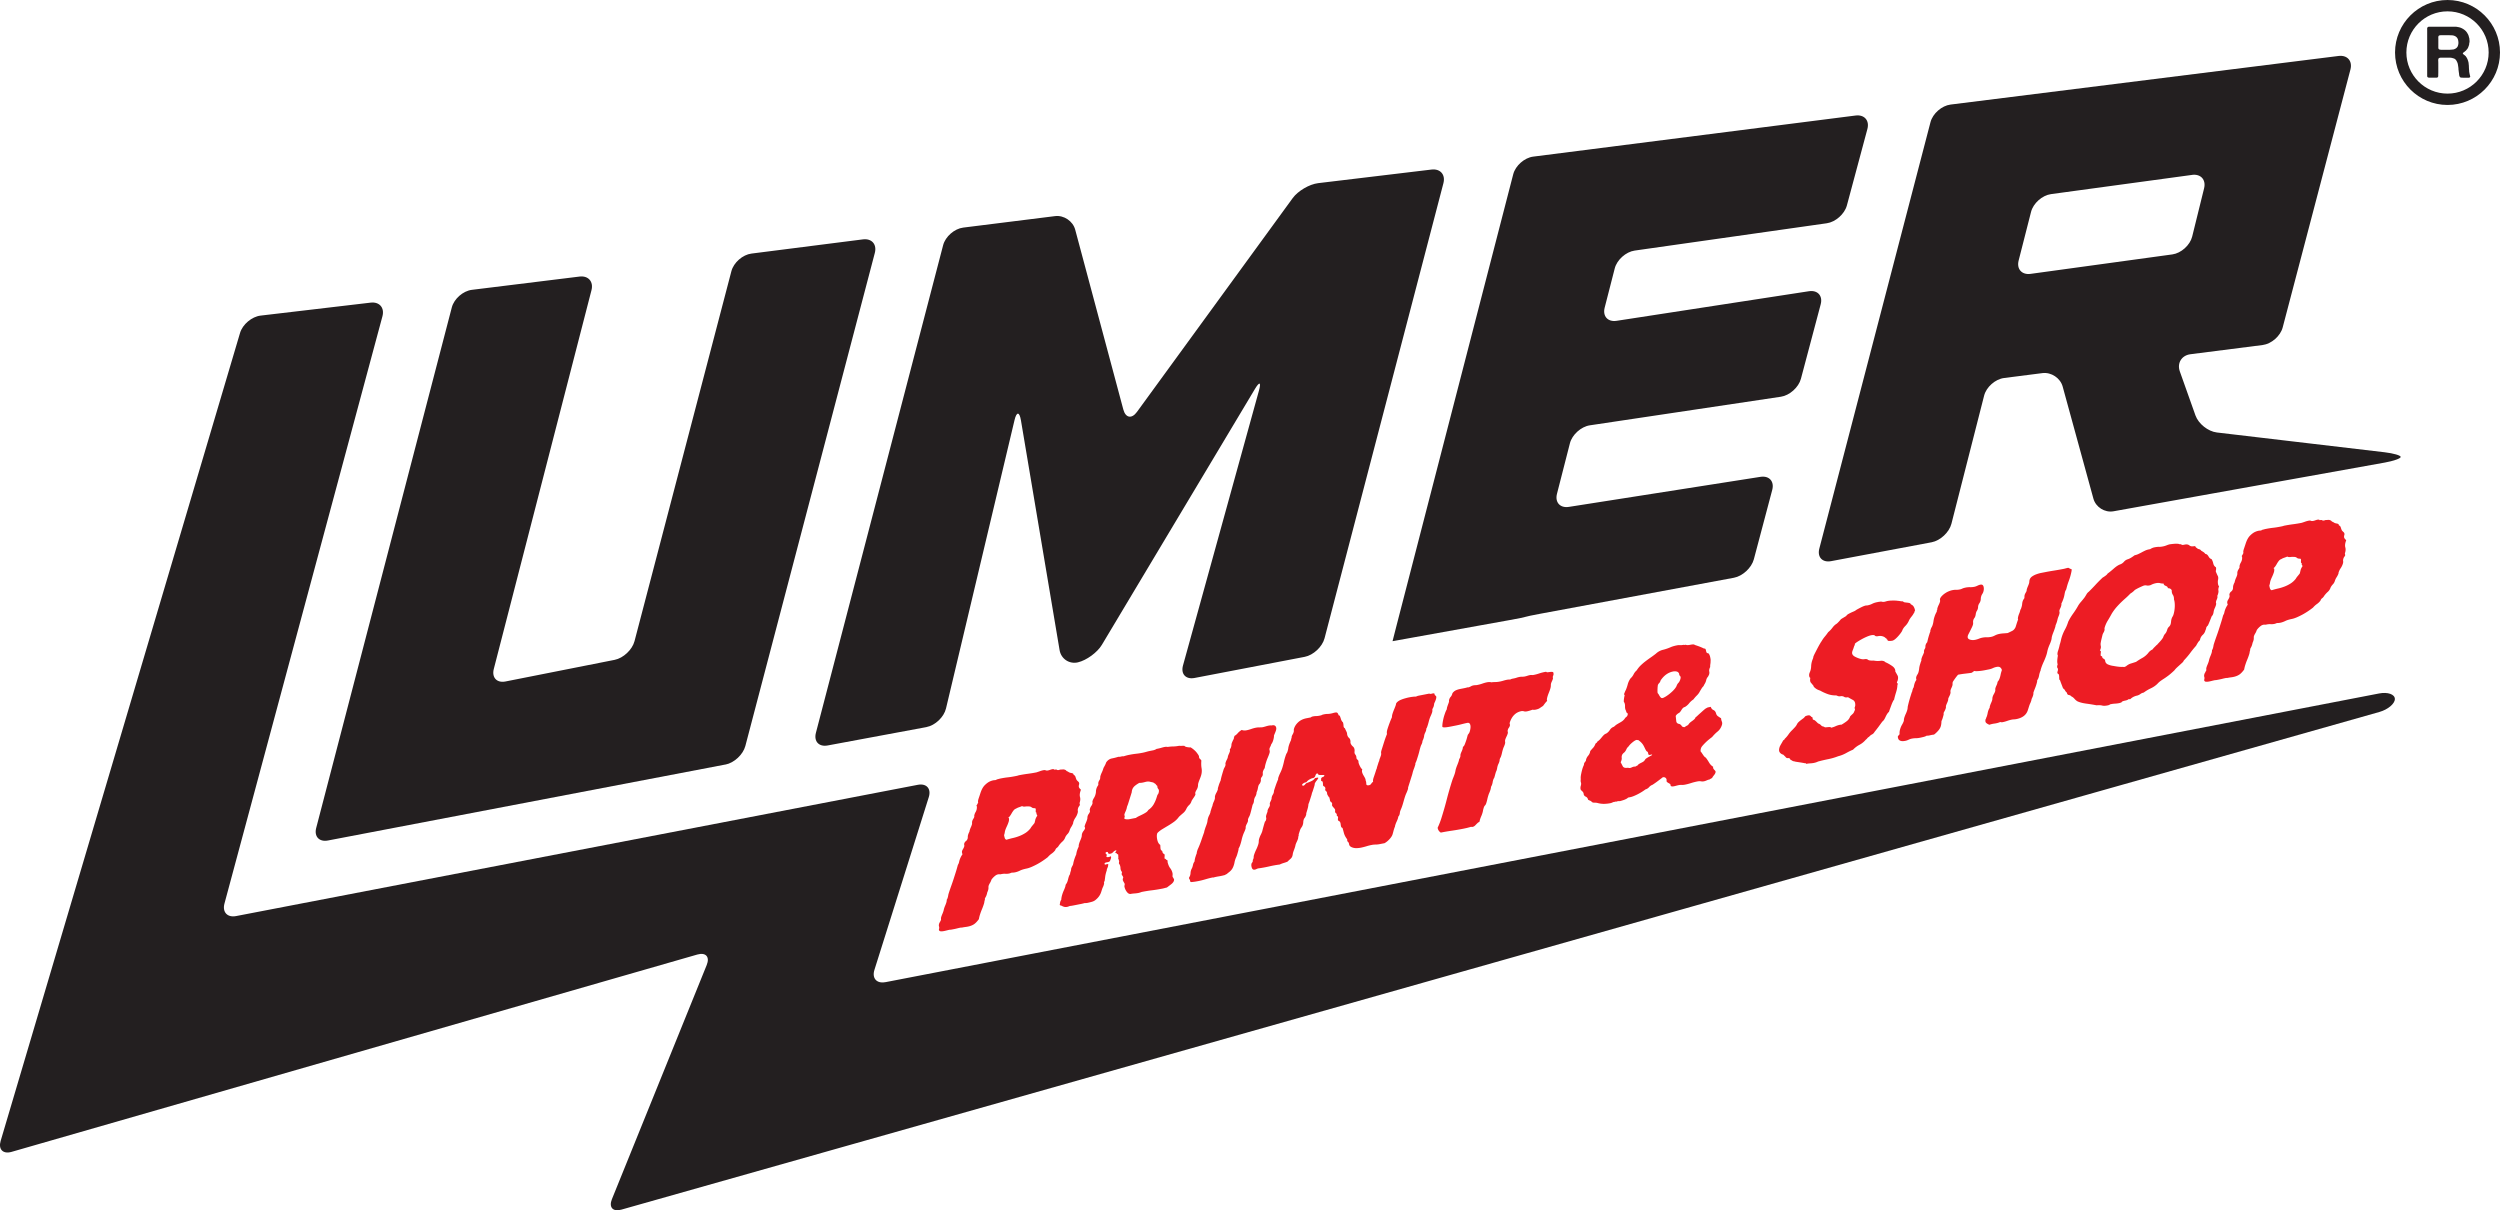 <svg xmlns="http://www.w3.org/2000/svg" id="Layer_2" data-name="Layer 2" viewBox="0 0 881.26 426.61"><defs><style>.cls-1{fill:#231f20}.cls-2{fill:#ed1c24}</style></defs><g id="Layer_1-2" data-name="Layer 1"><path d="M312.1 346.21c-3.06.59-4.8-1.36-3.86-4.33l19.16-60.89c.94-2.97-.8-4.93-3.87-4.34L83.21 322.92c-3.06.59-4.9-1.39-4.09-4.4l55.69-207.03c.81-3.01-1.06-5.18-4.16-4.81l-38.79 4.57c-3.1.36-6.36 3.11-7.24 6.1L.23 402.17c-.89 2.99.84 4.73 3.84 3.87l241.73-69.56c3-.86 4.49.8 3.32 3.69l-33.41 82.52c-1.17 2.89.33 4.56 3.33 3.71l619.71-175.43c3-.85 5.45-2.91 5.45-4.57 0-1.66-2.51-2.54-5.57-1.95L312.12 346.22Z" class="cls-1"/><path d="M255.73 269.51c3.06-.59 6.22-3.53 7.01-6.55l45.64-173.81c.79-3.02-1.09-5.16-4.18-4.77l-39.32 5.01c-3.09.39-6.27 3.18-7.06 6.2l-34.15 130.42c-.79 3.02-3.94 5.98-7 6.59l-38.46 7.62c-3.06.61-4.92-1.37-4.15-4.39l34.44-133.54c.78-3.02-1.12-5.18-4.21-4.8l-37.96 4.68c-3.09.38-6.27 3.16-7.06 6.18l-47.81 183.51c-.79 3.02 1.08 5.01 4.14 4.42l140.14-26.79ZM326.59 256.29c3.07-.57 6.16-3.52 6.88-6.55l24.16-101.67c.72-3.03 1.73-3 2.25.07l13.63 81.04c.52 3.07 3.42 5.01 6.46 4.3 3.03-.71 6.83-3.48 8.43-6.15l53.99-90.25c1.6-2.68 2.23-2.41 1.4.6l-26.78 96.91c-.83 3.01 1 4.98 4.06 4.4l38.84-7.45c3.06-.59 6.21-3.54 7-6.55l41.9-160.41c.79-3.02-1.1-5.18-4.2-4.81l-39.95 4.79c-3.1.37-7.13 2.74-8.97 5.26l-54.92 75.4c-1.84 2.52-4 2.12-4.8-.89l-16.96-63.38c-.81-3.01-4-5.16-7.09-4.77l-32.4 4.05c-3.09.39-6.27 3.17-7.06 6.19l-44.85 171.91c-.79 3.02 1.08 5.02 4.14 4.45l34.84-6.48ZM490.87 226.02h.02s.3-.05.67-.12 3.18-.58 6.25-1.13l34.29-6.18c3.07-.55 5.59-1.07 5.61-1.14s2.54-.6 5.61-1.17l67.89-12.62c3.07-.57 6.23-3.5 7.03-6.52l6.48-24.45c.8-3.01-1.07-5.08-4.15-4.6l-67.54 10.59c-3.08.48-4.97-1.59-4.19-4.61l4.56-17.81c.77-3.02 3.93-5.87 7.01-6.33l67.36-10.08c3.08-.46 6.26-3.31 7.06-6.32l6.97-26.25c.8-3.01-1.07-5.09-4.15-4.62l-67.8 10.43c-3.08.47-4.97-1.61-4.2-4.63l3.55-13.84c.77-3.02 3.93-5.85 7.02-6.29l67.73-9.63c3.09-.44 6.27-3.26 7.08-6.27l7.23-26.95c.81-3.01-1.06-5.15-4.15-4.76L540.46 55.21c-3.09.39-6.26 3.19-7.04 6.21l-41.14 159.11c-.78 3.02-1.41 5.49-1.4 5.48ZM680.92 191.15c3.06-.58 6.2-3.52 6.97-6.54l11.52-45.15c.77-3.02 3.93-5.82 7.03-6.21l13.54-1.73c3.09-.39 6.3 1.74 7.12 4.75l10.83 39.49c.82 3.01 4.01 5.02 7.08 4.47l95.67-17.18c3.07-.55 5.58-1.44 5.58-1.98s-2.54-1.27-5.63-1.64l-59.19-6.98c-3.1-.37-6.48-3.07-7.53-6.01l-5.51-15.51c-1.04-2.94.63-5.66 3.73-6.06l25.47-3.25c3.09-.39 6.27-3.18 7.06-6.2l23.88-90.91c.79-3.02-1.09-5.17-4.19-4.78L687.57 36.86c-3.09.39-6.27 3.17-7.06 6.19l-39.19 150.32c-.79 3.02 1.08 5.01 4.14 4.44l35.46-6.66Zm91.77-129.5c3.09-.42 5.01 1.71 4.26 4.74l-4.2 17.01c-.75 3.03-3.89 5.85-6.98 6.28l-49.98 6.86c-3.09.42-4.99-1.7-4.21-4.72l4.37-17.13c.77-3.02 3.93-5.84 7.02-6.26l49.72-6.77Z" class="cls-1"/><path d="M525.59 240.53c.57-.07 1.11-.11 1.6-.11s1.03-.07 1.62-.19c.36-.07.74-.17 1.14-.29.4-.12.8-.23 1.21-.31a5.262 5.262 0 0 1 1.18-.09c.3-.15.56-.25.79-.29l.54-.11c.32-.06.62-.14.91-.24.29-.1.61-.19.97-.26s.69-.1.99-.09c.29 0 .6-.02.92-.08s.64-.15.97-.26c.33-.11.63-.19.91-.24.23-.04.44-.05.65-.03.2.03.42.02.65-.03.63-.12 1.27-.29 1.91-.51.64-.22 1.3-.39 1.98-.52l.48-.09c.12.15.33.21.61.18.29-.04.58-.07.89-.11.31-.04.57-.03.79.01.22.05.32.23.31.54.06.21.02.48-.12.79-.14.32-.16.58-.06.78.01.09-.01.25-.09.49s-.17.47-.28.69c-.11.22-.21.45-.28.69-.08.24-.11.51-.1.82 0 .31-.07.73-.24 1.25-.12.38-.27.79-.45 1.23-.18.44-.34.87-.47 1.3-.09.29-.16.58-.21.88-.05.3-.03.55.08.75-.23.18-.5.49-.84.93-.33.45-.54.72-.61.82-.48.32-.89.59-1.21.81-.32.22-.8.39-1.44.52-.41.08-.75.08-1.02 0-.29.1-.61.21-.96.32-.36.11-.69.2-1.01.27-.45.09-.82.08-1.11-.01-.29-.1-.59-.12-.91-.06-1 .2-1.84.64-2.52 1.33-.69.69-1.2 1.59-1.55 2.68-.06.19-.06.38.01.57.07.19.06.4-.01.64-.08.24-.19.45-.33.63-.15.19-.25.4-.33.63-.11.33-.12.59-.06.78.07.19.06.42-.03.71s-.23.63-.42 1.02c-.19.4-.32.71-.4.95-.11.33-.13.62-.08.85.05.23.02.54-.1.92-.08.24-.18.5-.31.8-.14.29-.24.56-.32.8-.13.43-.25.85-.34 1.27-.09.42-.2.85-.34 1.27-.06.19-.14.37-.24.55-.1.18-.17.33-.22.48-.03.1-.05.23-.07.42-.02.18-.05.37-.11.56-.08.24-.17.47-.28.69-.11.22-.21.45-.28.69-.09.29-.16.56-.19.81-.04.25-.1.5-.17.74-.08.24-.16.43-.25.58-.12.38-.23.75-.32 1.1-.09.35-.2.72-.32 1.1-.12.11-.23.34-.34.67-.09.29-.15.54-.18.77-.03.23-.1.51-.2.84-.08.24-.2.51-.38.81-.03.36-.1.71-.2 1.04-.12.38-.25.73-.39 1.05-.15.32-.27.64-.37.98-.15.48-.27.92-.36 1.34-.09.42-.21.87-.36 1.34-.12.38-.27.66-.45.83-.18.17-.33.44-.45.83-.12.38-.21.72-.26 1.02-.05.3-.13.62-.24.95-.12.38-.25.73-.4 1.05-.14.32-.27.65-.37.98-.11.33-.16.57-.16.7-.08.24-.23.38-.45.42-.35.29-.68.62-1.01.97-.32.35-.67.57-1.03.64-.23.04-.39.03-.5-.04-.47.14-.93.26-1.39.38-.46.11-.92.21-1.37.3-1.36.27-2.7.5-4.01.69-1.31.19-2.63.42-3.94.68-.29-.17-.53-.4-.74-.69-.2-.29-.33-.64-.38-1.03.24-.49.47-1.02.69-1.58.22-.56.42-1.12.6-1.69.75-2.38 1.39-4.59 1.91-6.64.52-2.04 1.14-4.21 1.86-6.49.15-.48.32-.93.5-1.37.18-.44.35-.89.5-1.37.09-.29.16-.58.21-.88.05-.3.13-.62.24-.95.12-.38.27-.78.44-1.19.17-.41.32-.81.44-1.19.1-.33.17-.59.18-.77.09-.15.17-.29.23-.41s.11-.26.16-.4c.06-.19.08-.36.07-.52-.02-.15.01-.35.09-.59.07-.24.18-.5.32-.8.14-.29.25-.58.34-.87.06-.19.1-.47.14-.83.23-.04.45-.36.68-.94.22-.58.41-1.11.56-1.58.1-.33.19-.64.26-.92s.14-.54.22-.78c.13-.16.26-.33.38-.51s.21-.36.27-.56c.11-.33.19-.7.25-1.09.06-.39.07-.75.02-1.08-.05-.32-.16-.58-.33-.77-.17-.19-.44-.25-.8-.18-.54.11-1.18.25-1.89.44-.72.19-1.42.35-2.09.48-.41.08-.9.18-1.46.29-.57.11-1.09.21-1.58.28-.49.08-.92.1-1.27.08-.36-.02-.52-.14-.49-.37 0-.54.08-1.23.25-2.09.17-.86.38-1.62.63-2.3.18-.57.42-1.13.72-1.68-.03-.17.02-.45.14-.83.08-.24.17-.5.28-.79.11-.29.21-.55.28-.79.06-.19.08-.35.06-.48-.02-.13 0-.29.06-.48.12-.38.29-.69.52-.94.23-.25.4-.56.52-.94l.11-.36c.36-.47.77-.81 1.21-1.01.44-.2.92-.35 1.42-.45l1.56-.31c.45-.09.8-.18 1.04-.27.09-.02.14-.02.16 0 .01.02.07.02.16 0 .32-.06.62-.18.91-.35.29-.17.59-.28.91-.35.23-.04.47-.07.72-.08.26 0 .5-.03.72-.08.59-.12 1.17-.27 1.74-.48.57-.2 1.11-.35 1.61-.45.54-.11 1.03-.11 1.47-.02ZM380.96 278.29c-.27-.21-.47-.45-.6-.72-.13-.26-.11-.66.06-1.18.03-.36-.08-.65-.33-.87a4.27 4.27 0 0 1-.6-.62c-.12-.29-.25-.63-.37-1.03-.13-.4-.35-.63-.67-.71.03-.36-.22-.58-.75-.66-.53-.07-.96-.26-1.29-.55-.24-.04-.42-.14-.54-.29a.878.878 0 0 0-.48-.31c-.18-.1-.43-.14-.76-.12l-1.01.06c-.11.07-.23.11-.36.14-.32.06-.54.04-.68-.07-.14-.11-.36-.13-.68-.07l-.2.04c-.15-.19-.41-.25-.77-.18-.23.04-.48.12-.77.22-.29.1-.54.18-.77.22-.32.06-.58.05-.78-.05-.21-.09-.49-.11-.85-.03-.36.07-.76.18-1.19.34-.43.15-.83.29-1.21.41-1.04.21-2.07.37-3.09.51-1.02.13-2.07.31-3.16.52-.24.09-.49.16-.74.21-.25.05-.49.1-.71.14-.77.15-1.56.28-2.38.37-.82.09-1.63.22-2.45.38-.27.05-.54.12-.79.19-.26.07-.5.13-.72.18-.05.14-.29.23-.75.25-.45.02-.97.16-1.56.41-.59.25-1.21.7-1.86 1.34-.65.64-1.18 1.63-1.6 2.96-.12.38-.3.93-.55 1.65-.25.72-.31 1.22-.19 1.51-.1.2-.19.37-.26.52-.07.15-.18.33-.33.53l-.05.14h.07c.08.02.11.2.11.53s-.05.67-.16 1c-.08.24-.18.47-.32.7-.14.23-.24.46-.32.7-.14.43-.17.72-.09.89-.08.24-.2.49-.36.74-.17.26-.29.5-.36.74-.08.24-.11.47-.09.69.02.22-.01.45-.09.69-.09.29-.2.58-.34.87-.14.3-.25.59-.34.87-.11.33-.16.57-.16.7-.18.3-.32.62-.43.96-.11.33-.15.62-.15.87 0 .24-.02.46-.08.65-.11.33-.3.61-.58.82-.28.21-.47.48-.58.82-.06.19-.06.37-.01.54.05.17.04.37-.03.61-.08.24-.2.5-.37.78-.17.28-.3.54-.37.78-.04.14-.05.32-.01.54.04.22.09.41.17.57-.45.62-.8 1.32-1.04 2.08-.06.19-.11.37-.14.53s-.07.31-.11.46c-.03.1-.15.34-.36.74-.2.75-.41 1.51-.65 2.27-.24.76-.49 1.55-.75 2.36-.3.95-.62 1.87-.94 2.76-.32.89-.62 1.76-.89 2.62-.08.24-.13.49-.17.74-.04.25-.1.52-.19.81-.08.24-.16.43-.25.58h-.07c.02.37-.04.73-.16 1.12-.11.33-.23.66-.37.98-.14.32-.27.65-.37.98-.08.24-.12.43-.15.56-.02.14-.07.33-.15.56-.09.29-.21.6-.36.94-.15.34-.28.68-.38 1.01-.08.24-.1.46-.08.65.02.2.01.37-.03.51-.03.1-.07.15-.11.16-.04 0-.08.06-.11.16l.04.06c-.22.31-.38.59-.45.83-.12.38-.13.72-.03 1.01.1.29.08.65-.06 1.08.06.35.25.54.58.59.32.05.74.02 1.23-.08.32-.06.65-.14 1-.23s.68-.17 1-.23c.21 0 .45-.02.72-.07.27-.05.57-.11.88-.17.41-.08.79-.17 1.13-.26.35-.09.7-.17 1.06-.24.23-.04.35-.05.39 0l.41-.08c.32-.06.62-.11.91-.15.29-.03.59-.08.91-.14.86-.17 1.57-.45 2.14-.82.57-.38 1.15-.99 1.75-1.82.03-.23.08-.48.15-.77.07-.28.14-.54.22-.78.21-.67.44-1.3.7-1.91.26-.61.49-1.25.7-1.91.08-.24.12-.46.15-.66.02-.21.07-.43.15-.67l.05-.14c.03-.1.02-.15-.01-.17-.04-.01-.03-.09.01-.24.03-.09.12-.27.26-.52s.25-.49.33-.73c.14-.43.21-.73.23-.91.1-.2.2-.44.29-.73.09-.29.14-.53.14-.73s0-.46.02-.77c.12-.38.29-.75.51-1.1.22-.35.39-.75.53-1.18.23-.31.45-.58.67-.8.22-.22.47-.44.75-.65.28-.21.6-.35.96-.42.14-.03.37-.03.7 0l.48-.09c.5-.1.94-.13 1.34-.1.39.03.81 0 1.27-.08.13-.03.28-.06.42-.12.14-.05.31-.12.51-.2.42 0 .82-.03 1.18-.1.59-.12 1.17-.32 1.75-.61.58-.29 1.39-.54 2.43-.75.45-.09 1.01-.28 1.68-.56.66-.29 1.34-.62 2.04-1 .69-.38 1.37-.79 2.01-1.23.65-.44 1.2-.84 1.65-1.2.41-.48.86-.89 1.35-1.24.49-.34.92-.75 1.28-1.22.12-.38.32-.66.59-.85.27-.19.51-.46.7-.81.38-.52.8-1 1.28-1.42.47-.43.81-.95 1.01-1.57.21-.4.47-.76.79-1.09.32-.33.55-.73.7-1.21.15-.47.35-.89.59-1.25s.46-.78.65-1.27c.03-.1.04-.17.03-.21 0-.04 0-.11.03-.21.18-.57.43-1.09.75-1.55.32-.46.57-.98.75-1.55.12-.38.15-.69.1-.92s-.02-.54.1-.92c.08-.24.18-.45.33-.63.14-.19.23-.33.26-.42.04-.14.04-.29-.02-.43s-.06-.31 0-.5c.23-.71.26-1.36.1-1.93-.16-.57-.11-1.26.15-2.07l.16-.5Zm-16 10.72c-.06.19-.11.38-.15.56-.04.19-.09.38-.15.56-.29.37-.55.69-.78.96-.23.27-.45.58-.65.93-.56.69-1.18 1.25-1.87 1.67-.69.43-1.39.78-2.12 1.05-.73.28-1.46.5-2.22.67-.75.17-1.51.38-2.26.61a.96.96 0 0 1-.59-.65c-.09-.32-.17-.65-.23-.99l.09-.29c.08-.24.13-.47.16-.7.03-.23.08-.46.16-.7.12-.38.31-.85.58-1.42.26-.56.48-1.11.64-1.63.08-.24.12-.54.12-.9s-.1-.51-.33-.47h-.07c.24-.08.48-.28.7-.59s.44-.64.63-1c.2-.35.42-.68.67-1 .25-.32.54-.53.87-.64.32-.2.65-.35 1.01-.47.35-.11.73-.26 1.12-.42.29.17.63.22 1.03.17.4-.06.77-.07 1.1-.05.56-.02.96.08 1.21.3.25.22.61.33 1.08.32.21 0 .34.08.37.23.04.15.05.31.03.49-.02.18-.02.36-.01.54 0 .18.11.29.31.34-.09.29-.08.48.03.6.11.11.18.28.19.5-.29.37-.52.84-.7 1.41ZM423.56 270.8c-.14-.84-.16-1.74-.07-2.7-.14-.24-.31-.44-.51-.6-.2-.16-.31-.42-.33-.77.06-.19-.23-.69-.86-1.5-.24-.31-.56-.62-.94-.95a8.52 8.52 0 0 0-1.17-.84c-.23.04-.61.02-1.16-.07-.54-.09-.87-.24-.98-.44-.24-.04-.55-.05-.92-.02-.37.03-.68.02-.92-.02-.77.15-1.45.23-2.05.24-.6 0-1.27.06-2.03.17-.36-.06-.72-.06-1.09.01-.36.07-.74.17-1.14.29-.4.12-.8.22-1.21.3l-.48.09c-.38.25-.79.42-1.25.51l-1.02.2c-.45.09-.9.2-1.35.33-.45.13-.9.24-1.35.33-.77.15-1.53.27-2.28.35-.75.08-1.55.21-2.41.38-.36.07-.71.15-1.03.24-.33.09-.63.18-.92.28-.24-.04-.55-.01-.92.08-.37.1-.68.12-.92.08-.76.24-1.53.44-2.32.59-.79.16-1.46.62-2 1.4-.11.33-.24.66-.41.98-.17.32-.34.64-.52.94l-.16.5c-.12.38-.27.76-.45 1.13-.18.37-.33.75-.45 1.13-.08.24-.11.45-.1.62 0 .18-.02.36-.08.55-.05.14-.13.3-.25.48s-.22.39-.29.63c-.06.19-.08.36-.07.52.02.15.02.32 0 .5-.3.42-.51.81-.63 1.2-.12.38-.19.75-.19 1.11 0 .36-.09.78-.24 1.25-.11.33-.26.67-.47 1-.21.33-.37.67-.47 1-.06.19-.08.37-.04.54.03.17.02.33-.02.47-.09.29-.23.56-.42.82-.19.26-.34.58-.46.96-.08.24-.09.44-.03.61.05.17.06.33.01.47-.08.24-.2.48-.38.71-.18.24-.31.47-.38.71-.08.24-.11.46-.11.66s-.04.42-.11.66c-.12.38-.26.74-.41 1.08-.15.34-.29.7-.41 1.09-.08.24-.07.41.02.53.09.12.11.27.05.46-.08.24-.24.52-.49.83-.25.32-.43.64-.53.98-.06.19-.09.4-.1.62 0 .23-.05.46-.12.69-.12.38-.26.74-.41 1.08-.15.34-.28.68-.38 1.01-.15.48-.21.87-.18 1.17-.12.25-.23.48-.32.7-.09.22-.17.45-.25.69s-.14.47-.19.71c-.05.23-.09.47-.12.69-.12.25-.24.52-.35.81-.11.29-.22.6-.33.94-.09.29-.17.57-.24.85-.07.28-.12.54-.15.77-.08.24-.18.48-.33.73-.14.25-.25.5-.33.73-.05.14-.07.28-.07.42s-.03.3-.09.49l-.16.5c-.11.33-.13.54-.07.62-.2.22-.37.56-.52 1.04-.08.24-.14.49-.2.74-.06.26-.14.53-.23.81-.12.38-.32.76-.61 1.13-.05.14-.08.27-.09.38-.02.12-.04.24-.09.39-.14.43-.31.86-.51 1.3-.2.44-.38.9-.53 1.38-.11.33-.19.67-.26 1.02s-.1.63-.08.85c-.12.11-.19.24-.22.38-.02.14-.09.27-.21.38.02.22-.02.5-.1.82s.05.48.4.46c.29.17.61.32.97.44.36.13.79.15 1.29.05.18-.04.47-.14.86-.3.39-.03.8-.09 1.23-.18.43-.08.87-.17 1.33-.26.45-.09.89-.18 1.33-.26.43-.08.88-.2 1.35-.33.33.02.66 0 .97-.06.41-.08.91-.2 1.52-.37.6-.16 1.12-.44 1.54-.84.88-.75 1.47-1.63 1.79-2.63l.32-1c.08-.24.17-.47.28-.69.11-.22.21-.48.3-.76.15-.47.17-.81.07-1.02.05-.14.12-.25.23-.31.07-.5.15-1.03.21-1.58.07-.55.2-1.13.39-1.75l.18-.57c-.02-.09 0-.2.04-.34.05-.14.1-.29.17-.43.07-.15.13-.32.19-.51.03-.09.05-.18.05-.24 0-.07.01-.15.04-.24l.07-.21c-.08-.16-.23-.22-.45-.18-.09.02-.2.05-.32.1s-.23.08-.32.1c-.02-.09-.08-.13-.18-.13-.11 0-.14-.07-.09-.21.08-.24.27-.39.59-.45l.68-.13c.36-.07.6-.25.71-.54.11-.29.2-.53.26-.72.12-.38.1-.64-.07-.79-.17.12-.41.22-.73.28-.41.08-.67.04-.79-.11.17-.52.16-.83-.02-.93a.544.544 0 0 1-.29-.48c.18-.17.34-.27.48-.29.23-.04.37.07.43.35.06.28.34.37.84.27.36-.07.69-.27.98-.6.29-.33.62-.53.99-.6.09-.02.11.04.07.19-.04.14-.1.24-.16.3s-.12.11-.18.17c.02.22.12.33.31.34.19 0 .27.13.24.35.35-.02.51.1.49.37-.02.27 0 .51.06.73-.09.29-.1.48-.02.57.07.1.12.26.14.48.12.15.16.34.11.55-.04.21-.06.42-.04.64.33.42.51.94.53 1.53.02.6.21 1.09.56 1.46-.17.52-.17.89 0 1.1.17.21.31.46.43.75l-.09.29c-.11.33-.12.6-.03.81.08.21.17.39.27.55.1.16.19.33.29.51.09.18.08.44-.02.77-.05.14-.02.37.07.69.09.32.22.64.4.96.17.32.39.62.65.88s.57.4.95.42c.5-.1.98-.16 1.46-.19.47-.03.96-.09 1.46-.19.23-.04.58-.16 1.06-.34 1.27-.25 2.49-.45 3.66-.59 1.17-.14 2.39-.34 3.66-.59.27-.05.54-.12.79-.19.26-.07.52-.14.79-.19.39-.3.87-.66 1.43-1.09.56-.42.91-.85 1.04-1.28.09-.29.09-.5 0-.64a6.46 6.46 0 0 1-.24-.46c-.2-.18-.27-.45-.23-.79.04-.34.03-.66-.05-.96-.15-.59-.42-1.13-.79-1.62-.38-.48-.69-1.21-.93-2.19.07-.37 0-.59-.2-.66a.793.793 0 0 1-.47-.41c-.26 0-.39-.09-.39-.29 0-.2 0-.4.03-.61.02-.21.02-.39-.01-.57-.03-.17-.15-.28-.34-.33-.24-.18-.38-.4-.42-.69s-.19-.46-.46-.54c-.14-.24-.22-.53-.24-.86l-.06-1.03c-.53-.34-.88-.96-1.07-1.86-.18-.9-.19-1.61-.02-2.14.04-.14.13-.27.25-.38.48-.45 1.05-.88 1.71-1.27.66-.4 1.33-.8 2-1.2.68-.4 1.35-.85 2.02-1.33.66-.49 1.23-1.07 1.7-1.74.48-.45.97-.88 1.46-1.29.49-.41.87-.91 1.14-1.5.26-.54.58-.98.96-1.33.38-.34.66-.78.83-1.3l.07-.21c.18-.3.43-.69.75-1.15.32-.46.51-.81.59-1.05.01-.05 0-.14-.03-.29a.822.822 0 0 1 0-.44c.09-.29.23-.58.41-.88.18-.3.31-.57.38-.81.11-.33.16-.63.16-.9s.05-.57.16-.9c.12-.38.27-.78.44-1.19.17-.41.32-.81.44-1.19.29-.9.36-1.78.22-2.62Zm-15.17 8.78c-.08.24-.2.44-.38.61l-.34 1.07c-.27.86-.63 1.65-1.07 2.39-.45.73-1.04 1.35-1.8 1.86-.2.35-.47.64-.81.86-.35.23-.74.45-1.17.67-.43.22-.86.43-1.28.62-.42.2-.8.41-1.13.66l-.68.13-1.49.29c-.5.1-.96.11-1.38.04-.42-.07-.6-.23-.52-.46l.07-.21c.08-.24.08-.44 0-.6-.08-.16-.08-.36 0-.6s.18-.5.32-.8c.14-.3.24-.56.32-.8.08-.24.13-.44.16-.6.03-.16.07-.31.11-.46.15-.34.27-.66.36-.94s.18-.57.27-.86l.72-2.29.27-.86c.02-.18.03-.34.06-.48.02-.14.06-.28.1-.42.18-.57.54-1.06 1.07-1.48.54-.42 1.03-.74 1.48-.96.5.04 1.13-.06 1.9-.27.77-.22 1.37-.26 1.79-.12.32.07.61.14.89.19.28.06.52.18.71.36.23.09.4.23.53.43.13.2.3.37.51.5-.04.41.07.77.33 1.07.26.31.29.79.08 1.46ZM444.2 256.38c.33.02.61.01.84-.03.36-.07.72-.17 1.08-.28.35-.11.69-.2 1.01-.27.45-.09.78-.11.97-.06l.27-.05c.63-.12 1.07 0 1.32.38.24.38.27.85.09 1.42-.11.33-.23.66-.37.98-.14.32-.25.6-.33.83.01.22 0 .49-.07.82-.06.32-.14.65-.25.99-.15.48-.37.9-.65 1.27l-.09.29c-.06.19-.14.37-.24.55-.1.18-.18.36-.24.55-.08.24-.07.49.01.77.08.27.06.6-.06.98-.14.43-.32.91-.55 1.45-.23.54-.44 1.09-.62 1.66-.29.91-.45 1.63-.5 2.17-.11.07-.22.23-.35.51-.13.27-.21.45-.24.55-.09.29-.12.55-.09.79s0 .48-.07.72c-.04.14-.14.31-.28.49-.14.19-.23.32-.26.42-.08.24-.1.44-.07.62.03.17 0 .38-.07.62-.12.38-.26.67-.43.85-.17.19-.29.4-.36.64-.09.29-.15.56-.19.81-.04.25-.09.5-.17.74-.11.33-.2.58-.29.73 0 .27-.04.54-.14.83-.09.29-.2.53-.33.73-.13.2-.23.43-.3.66-.09.29-.14.55-.16.8-.01.25-.06.49-.14.73-.04.14-.16.37-.34.67-.12.52-.27 1.12-.45 1.83s-.33 1.25-.45 1.63c-.08.24-.19.5-.34.77-.15.27-.26.53-.34.77-.05.14-.06.28-.03.41.02.13 0 .29-.06.48-.08.24-.19.5-.34.77-.15.28-.27.56-.36.84-.06.19-.08.35-.06.48.02.13 0 .29-.06.48-.12.38-.28.79-.49 1.23-.2.44-.38.9-.53 1.38-.14.43-.26.88-.36 1.34-.11.47-.24.96-.41 1.49-.21.67-.44 1.18-.68 1.54.06.08.02.36-.11.86-.14.5-.26.91-.36 1.24-.12.38-.24.7-.36.94a7.55 7.55 0 0 0-.58 1.82c-.05.3-.13.62-.24.95-.15.48-.32.87-.5 1.17-.18.3-.38.57-.6.79-.22.22-.45.42-.7.61-.25.18-.49.39-.74.61l-.13.03c-.09.02-.18.07-.27.15-.09.08-.23.14-.41.18-.6.16-1.26.31-1.98.42-.72.12-1.33.25-1.85.4-.09.02-.14.02-.16 0-.02-.02-.07-.02-.16 0-.77.15-1.58.36-2.42.61s-1.68.47-2.49.63c-.45.09-.89.17-1.31.23s-.83.11-1.22.14c-.33-.02-.5-.18-.49-.47 0-.29-.12-.5-.37-.63l.04-.14c.03-.09.03-.16 0-.2-.03-.04-.04-.08-.02-.13.01-.05.07-.15.16-.3s.15-.27.18-.37c.11-.33.17-.66.18-.97.01-.31.07-.64.18-.97.06-.19.14-.38.25-.58.11-.2.19-.39.25-.59.07-.24.13-.44.16-.6.03-.16.08-.34.14-.53.08-.24.23-.51.45-.83 0-.4.1-.91.29-1.53l.18-.57c.06-.19.14-.39.25-.59.01-.18.04-.35.07-.52.03-.16.08-.36.16-.6.11-.33.2-.57.29-.73.44-.98.82-1.96 1.15-2.94.33-.98.65-1.9.97-2.77.03-.23.07-.44.13-.63l.18-.57c.1-.33.21-.64.33-.94s.22-.6.33-.94c.11-.33.18-.66.21-.98.04-.32.11-.65.21-.98.1-.33.24-.66.41-.98.17-.32.29-.63.39-.91.01-.18.05-.37.11-.56s.13-.4.2-.64l.18-.57c.06-.19.14-.38.25-.58 0-.13.04-.34.13-.63s.2-.58.34-.87c.13-.29.24-.56.31-.8s.11-.47.09-.69c-.02-.22.01-.45.09-.69.1-.33.25-.66.44-.99.19-.33.33-.66.44-.99l.07-.21-.02-.13c.01-.18.05-.37.11-.56.06-.19.13-.4.2-.64.1-.33.21-.64.33-.93.11-.29.23-.56.35-.81.1-.6.27-1.29.5-2.07.22-.78.41-1.39.54-1.81.08-.24.18-.47.32-.7.14-.23.23-.44.29-.63.08-.24.09-.43.06-.58-.04-.15-.02-.34.06-.58.1-.33.23-.64.38-.91s.27-.56.36-.84c0-.13.04-.32.11-.56.07-.24.18-.49.31-.76s.23-.53.3-.76c.06-.19.08-.37.05-.54l-.05-.26s.04-.08.07-.11c.03-.03.05-.07.07-.11h.07c.03-.11.07-.19.11-.27.04-.08.08-.16.11-.26.09-.29.14-.54.15-.77 0-.22.05-.45.12-.69.02-.05.1-.25.26-.62s.32-.68.49-.93c-.06-.08-.05-.23.04-.44.09-.22.13-.4.14-.53.41-.21.8-.53 1.17-.97.37-.43.84-.81 1.41-1.15.48.22 1.06.26 1.74.12.5-.1 1.03-.25 1.61-.45.57-.2 1.13-.36 1.68-.46.5-.1.97-.12 1.43-.08ZM465.96 252.02c.2-.08.48-.16.84-.23.41-.08.8-.13 1.19-.13.38 0 .76-.05 1.12-.12.27-.05.52-.11.76-.18s.46-.13.69-.17c.36-.07.61-.06.76.02.14.08.25.21.33.37.08.16.14.32.2.46.06.15.2.22.41.22.17.41.32.84.45 1.28.14.44.37.81.7 1.1.1.34.17.74.19 1.2.02.46.19.76.49.87.09.25.25.6.47 1.04.22.45.31.72.28.82.05.66.27 1.17.69 1.54.41.36.58.93.51 1.71.14.51.43.95.88 1.33.45.38.64.96.57 1.73-.06.46.03.82.26 1.09.23.27.37.62.4 1.06-.03.23.06.45.27.65.21.2.37.41.48.61l-.05.14s0 .19.06.42c.05.24.15.51.28.81.14.31.29.6.45.88.17.28.35.49.57.62-.14.43-.14.82-.02 1.18.12.36.27.68.45.98.18.3.35.6.51.9.16.3.24.59.24.86.15.33.23.73.23 1.19 0 .47.32.64.95.52.36-.07.63-.25.8-.53.17-.28.4-.51.67-.7-.11-.34-.04-.86.21-1.58.25-.72.45-1.31.6-1.79.08-.24.15-.46.21-.68.07-.21.16-.44.28-.69.01-.18.06-.39.14-.63.08-.24.15-.47.23-.71.08-.24.14-.45.2-.64s.14-.38.25-.58c.03-.1.04-.18.04-.24s.02-.15.05-.24c.08-.24.16-.47.25-.69.09-.22.17-.45.25-.69.12-.38.16-.69.1-.92-.05-.24 0-.59.15-1.07.3-.95.6-1.9.9-2.86.3-.95.64-1.89 1.02-2.81-.12-.42-.06-1.01.18-1.78.21-.67.46-1.38.75-2.16.29-.77.56-1.43.81-1.97 0-.4.07-.84.23-1.32.17-.52.37-1.05.6-1.59.23-.54.43-1.07.6-1.59-.03-.04-.03-.1 0-.2.09-.29.31-.56.65-.83.34-.27.73-.49 1.17-.66.44-.18.91-.34 1.43-.48.51-.15.97-.26 1.38-.34.91-.18 1.72-.27 2.45-.28.3-.15.6-.25.89-.31.29-.06.6-.12.92-.18l2.24-.44.61-.12c.21.14.54.14.98 0 .44-.13.74-.1.89.09-.04.28.08.5.36.66.29.17.32.61.09 1.32-.09.29-.21.58-.34.87-.14.29-.21.47-.23.51-.03.1-.05.23-.07.41-.02.18-.06.39-.13.63-.06.19-.15.39-.25.58-.11.2-.18.37-.23.51.01.09.02.2.02.33 0 .27-.03.5-.09.69-.12.38-.28.78-.47 1.2-.2.42-.35.82-.47 1.2-.11.33-.2.67-.28.99-.08.33-.18.66-.28.99-.08.24-.15.48-.23.71s-.2.49-.36.74c.05.12.02.35-.09.69-.06.19-.15.4-.26.62-.11.22-.21.45-.28.69-.06.19-.1.38-.11.56-.02.18-.07.42-.16.7-.17.52-.32.87-.45 1.03.05.12.02.33-.07.62-.08.24-.17.46-.27.66-.11.2-.19.39-.25.58-.17.53-.32 1.08-.46 1.66-.14.59-.3 1.14-.46 1.67-.15.48-.3.94-.44 1.39-.14.45-.32.88-.53 1.28.03.17.02.35-.04.54-.06.19-.13.4-.2.64-.09.29-.19.55-.28.79-.1.24-.18.48-.26.72-.08.24-.14.49-.2.74-.06.26-.13.51-.2.74l-.14.43-.83 2.64-.41 1.29c.03.17 0 .4-.09.69-.14.43-.3.84-.48 1.23-.19.4-.35.81-.49 1.23a50.3 50.3 0 0 0-.5 1.67c-.15.54-.31 1.1-.5 1.67-.11.33-.23.66-.37.98-.14.32-.25.6-.33.83-.08.24-.12.45-.13.63-.02.18-.06.39-.13.63-.08.24-.21.47-.41.68-.03.1-.05.2-.07.31-.01.12-.04.22-.07.31-.12.38-.27.77-.46 1.16a9 9 0 0 0-.46 1.16c-.09.29-.14.5-.13.63-.11.2-.2.44-.29.73-.12.38-.22.72-.29 1.03-.08.31-.17.62-.27.96-.17.52-.53 1.09-1.08 1.68-.55.6-1.13 1.07-1.75 1.42l-.48.09-1.29.25c-.5.1-.96.14-1.38.14-.42 0-.88.04-1.38.14-.63.12-1.27.28-1.9.48-.63.19-1.27.35-1.9.48-.36.07-.78.12-1.26.15s-.92 0-1.34-.1c-.42-.1-.77-.25-1.07-.46-.29-.21-.46-.51-.51-.9-.06-.35-.19-.6-.4-.76-.2-.16-.28-.45-.24-.86-.57-.73-.96-1.48-1.17-2.25-.2-.76-.37-1.36-.49-1.78-.27-.08-.44-.25-.51-.5s-.11-.51-.14-.78c-.02-.26-.08-.51-.18-.73a.831.831 0 0 0-.55-.46c-.23-.22-.3-.54-.21-.96.09-.42-.05-.7-.43-.85.06-.46-.04-.76-.28-.91-.25-.15-.35-.43-.31-.84.04-.28 0-.5-.14-.68-.14-.17-.28-.35-.44-.52-.16-.17-.29-.34-.41-.52-.11-.18-.12-.41-.03-.7-.06-.34-.22-.59-.47-.74s-.35-.43-.31-.84c-.15-.06-.2-.18-.14-.37s0-.31-.2-.36c-.14-.24-.28-.48-.44-.72-.16-.24-.25-.53-.26-.89-.05-.26-.16-.46-.35-.6a.725.725 0 0 1-.31-.54c.18-.57 0-.98-.57-1.23-.14-.11-.2-.26-.2-.46s-.01-.4-.03-.6c-.02-.2-.07-.37-.12-.51-.06-.14-.22-.21-.48-.21-.03-.17-.04-.34-.03-.5 0-.16.02-.33.03-.51.15-.21.34-.35.58-.42.23-.07.41-.23.53-.47.04-.14-.03-.22-.22-.23h-.67c-.26 0-.51 0-.76-.02s-.42-.09-.51-.2a.864.864 0 0 0-.39-.39c-.32.2-.53.48-.62.86-.1.38-.34.65-.74.81l-.27.05c-.23.04-.57.19-1.03.44-.46.25-.84.58-1.14 1l-.27.05c-.41.08-.79.29-1.15.63-.08.24-.06.39.04.46.11.07.2.09.29.08.23-.04.46-.21.7-.51.24-.29.5-.47.77-.52.48-.18.97-.39 1.47-.63.5-.23.91-.58 1.22-1.04l.27-.05.48-.09c.23-.04.36 0 .41.12-.21.4-.43.73-.67 1a3.9 3.9 0 0 0-.62 1.06l.02.13c-.03.23-.09.49-.18.77-.09.29-.17.55-.25.79-.09.29-.17.55-.25.79-.08.24-.17.48-.29.73-.06.33-.14.65-.25.99-.11.33-.21.67-.32 1-.12.38-.23.73-.33 1.04-.1.31-.22.61-.35.91-.03.5-.12 1.01-.26 1.52-.14.52-.32 1.11-.53 1.78.06.08.04.28-.07.62-.12.38-.27.68-.44.89-.17.21-.3.44-.37.68-.09.29-.14.58-.15.87 0 .29-.07.63-.19 1.01-.09.29-.25.58-.48.9-.23.31-.41.68-.54 1.11l-.32 1-.11.36c.06.08.07.19.02.33l-.09.29c-.05.14-.07.28-.07.41 0 .13-.02.27-.07.42-.12.38-.27.75-.44 1.09-.17.35-.32.71-.44 1.09-.03.23-.11.56-.25.99-.08.24-.17.5-.28.79-.11.29-.21.55-.28.79-.08.24-.13.47-.16.7-.03.23-.08.46-.16.7-.12.38-.37.73-.75 1.05-.38.32-.69.62-.95.89-.44.18-.88.33-1.32.46-.45.13-.92.31-1.42.55-1.15.14-2.41.36-3.78.68-1.37.31-2.63.54-3.78.68-.18.04-.38.11-.61.22-.23.11-.43.19-.61.22-.5.1-.85-.11-1.04-.63-.2-.52-.24-1.03-.11-1.55.07-.1.15-.22.24-.35.08-.13.15-.26.19-.4.03-.09.03-.17.01-.24a.4.4 0 0 1 .01-.24c.03-.09.06-.16.09-.19s.06-.09.09-.18c.08-.24.12-.47.12-.69 0-.23.05-.46.12-.69.2-.62.44-1.22.73-1.82.29-.59.55-1.22.76-1.89.12-.38.18-.74.18-1.07 0-.33.06-.69.18-1.07.14-.43.31-.86.54-1.31.23-.45.4-.86.52-1.24.12-.51.27-1.08.44-1.69.17-.61.33-1.16.49-1.64.18-.17.3-.35.36-.54.12-.38.14-.69.07-.92-.08-.23-.05-.56.09-.99.15-.47.29-.84.41-1.08-.05-.13-.03-.31.04-.55.09-.28.22-.55.38-.81.17-.26.29-.5.36-.74.06-.19.07-.36.03-.51-.04-.15-.03-.32.03-.51s.14-.39.25-.59c.1-.2.2-.42.27-.66.05-.14.07-.29.08-.45 0-.16.03-.31.08-.45.09-.29.2-.53.33-.73.13-.2.23-.42.31-.66.09-.29.11-.49.07-.62.18-.57.4-1.23.65-1.97.26-.74.53-1.45.84-2.14 0-.27.02-.45.05-.54.18-.57.42-1.17.72-1.78.3-.62.54-1.21.72-1.78.21-.67.38-1.31.52-1.94.13-.63.31-1.28.52-1.94.21-.67.37-1.08.49-1.23.11-.16.21-.35.28-.59.15-.48.25-.87.28-1.19.04-.32.12-.67.24-1.05.2-.62.47-1.27.81-1.97-.06-.08-.08-.14-.07-.19.03-.09.06-.16.09-.18.03-.03.05-.07.07-.11.03-.1.05-.21.05-.34 0-.13.01-.25.04-.34.08-.24.18-.47.32-.7.14-.23.24-.46.32-.7.09-.29.12-.51.09-.69-.03-.17 0-.4.09-.69.26-.81.76-1.56 1.5-2.24.75-.68 1.71-1.14 2.89-1.37l1.5-.29c.18-.17.43-.29.75-.35.41-.08.79-.12 1.16-.13.36 0 .75-.05 1.16-.13.36-.07.64-.15.84-.23Z" class="cls-2"/><path d="M527.43 246.19a.266.266 0 0 0-.23.01c-.08.04-.1 0-.07-.09-.41.08-.78.22-1.12.42-.34.2-.71.39-1.1.55.01.22.23.29.63.21.41-.08.8-.19 1.19-.33.38-.14.61-.33.69-.57-.05 0-.05-.03-.02-.13l.02-.07ZM606.94 254.31c-.15-.39-.24-.77-.25-1.12-.39-.23-.76-.47-1.11-.72-.35-.24-.57-.6-.68-1.07-.17-.55-.47-.92-.92-1.12-.45-.2-.75-.58-.92-1.12l-.75.15c-.32.06-.56.15-.72.28-.24.09-.55.31-.94.65-.39.34-.79.7-1.2 1.07-.42.37-.79.71-1.12 1.02-.33.31-.54.48-.63.49-.09.29-.24.53-.45.72-.21.2-.43.38-.65.53-.22.16-.44.32-.67.5-.23.18-.42.37-.57.58-.18.3-.41.52-.68.64-.27.12-.55.3-.84.53-.51.01-.86-.13-1.04-.43-.18-.3-.44-.53-.77-.68-.7-.09-1.08-.42-1.14-1.01s-.13-1.19-.19-1.8c.15-.34.47-.67.95-.99.24-.09.45-.26.63-.49.18-.24.34-.47.47-.7.14-.23.3-.44.49-.63s.42-.32.69-.37c.57-.34 1.07-.77 1.49-1.3.42-.53.93-.99 1.52-1.37.38-.52.8-1 1.26-1.45.46-.45.82-.97 1.1-1.56.17-.25.34-.54.52-.84.18-.3.42-.6.72-.88l.04-.14c.03-.09.14-.29.32-.6.26-.41.44-.84.54-1.31.1-.47.32-.89.66-1.27.21-.4.33-.64.36-.74.12-.38.14-.72.07-1.02-.08-.3-.05-.66.09-1.09.06-.19.13-.36.23-.51-.02-.35 0-.73.07-1.12.06-.39.08-.76.07-1.12.03-.09.03-.28-.01-.57-.04-.28-.1-.57-.17-.87-.08-.3-.18-.57-.32-.81-.14-.24-.27-.37-.39-.39-.26 0-.43-.08-.52-.26-.09-.18-.16-.38-.19-.6-.04-.22-.1-.41-.17-.57-.08-.16-.27-.24-.57-.22-.51-.26-1.02-.48-1.51-.67-.49-.19-1.05-.38-1.67-.58-.17-.14-.39-.21-.67-.2-.28.01-.59.05-.93.12-.34.07-.65.11-.93.12-.28.01-.51-.03-.69-.13l-.34.07c-.09.02-.19.01-.28-.01a.626.626 0 0 0-.22-.02l-.27.05c-.27.05-.59.07-.94.05-.35-.02-.71 0-1.08.08-.86.17-1.59.38-2.17.63-.94.41-1.86.73-2.78.95-.92.23-1.74.68-2.47 1.36-.62.48-1.24.94-1.87 1.37-.63.44-1.23.88-1.82 1.33-.59.45-1.14.93-1.66 1.43-.52.5-.99 1.09-1.41 1.75a4.4 4.4 0 0 0-1.08 1.38c-.25.52-.61 1-1.1 1.46-.47.67-.8 1.39-.99 2.14-.2.75-.45 1.47-.75 2.16h-.07l-.07.23c-.03.1-.08.23-.16.4s-.13.3-.16.4c-.1.33-.05.5.16.5-.24 1.03-.35 1.83-.31 2.41.3.39.44.92.42 1.59-.02.67.11 1.23.4 1.66-.01.31.09.54.33.67.23.13.29.39.17.77-.09.28-.26.52-.51.7-.25.18-.44.4-.55.64-.27.32-.53.57-.78.76-.25.18-.53.36-.84.53-.31.17-.63.36-.97.56-.34.2-.72.5-1.14.9-.62.21-1.1.58-1.44 1.12-.34.54-.77.97-1.3 1.29a2.2 2.2 0 0 0-.87.54c-.25.25-.48.51-.69.77-.21.27-.45.54-.7.81-.26.27-.54.51-.86.7-.08.24-.2.41-.38.51-.18.1-.3.25-.36.44-.21.53-.48.96-.79 1.29-.32.33-.65.71-1 1.13 0 .13-.03.3-.09.49-.14.43-.35.82-.66 1.17-.3.35-.52.74-.66 1.17-.06.19-.08.33-.07.42-.06.19-.17.38-.34.57-.17.19-.29.43-.38.71-.03.1-.02.18.04.26-.11.2-.2.38-.27.56-.08.17-.15.38-.23.61-.17.52-.34 1.19-.51 2.01-.17.82-.22 1.44-.15 1.87-.07.51-.06.92.06 1.23.11.31.08.75-.1 1.32-.15.74-.06 1.24.26 1.49.33.25.58.56.76.92.02.62.26 1.03.73 1.23.47.2.76.57.88 1.13.26.13.5.24.73.33.23.09.42.23.57.42.2.18.49.27.87.26.38 0 .73.02 1.05.09.74.21 1.48.32 2.22.33.74 0 1.54-.07 2.4-.24.23-.04.46-.12.71-.24.25-.12.49-.2.71-.24.04 0 .07 0 .09.02.01.02.05.02.09.02.09-.02.19-.08.32-.2.06.08.16.1.3.08.09-.02.16-.04.21-.08.05-.03.1-.05.15-.06.18-.04.32-.04.42-.02.1.02.26.01.49-.03.04 0 .18-.05.42-.12.23-.07.51-.16.82-.26.31-.11.6-.23.88-.38.28-.14.48-.3.62-.46l.81-.16c.63-.12 1.48-.46 2.55-1 1.06-.54 1.99-1.12 2.77-1.72.51-.14.94-.41 1.27-.79.33-.38.74-.66 1.22-.84.59-.38 1.19-.8 1.8-1.26.61-.46 1.23-.92 1.84-1.4.36-.07.67 0 .93.18.26.19.39.47.41.82-.06.32-.01.55.14.68.15.13.32.24.5.34.18.1.35.2.51.3.16.1.24.29.24.56.1.34.5.44 1.18.3.27-.05.55-.12.83-.2.28-.08.56-.14.83-.2.36-.07.72-.1 1.08-.08.35.02.74-.01 1.14-.09.68-.13 1.4-.32 2.15-.56.75-.24 1.49-.43 2.22-.57.5-.1.92-.12 1.26-.05.34.07.69.06 1.05 0 .32-.06.65-.17 1-.33s.7-.27 1.06-.34c.12-.11.31-.23.55-.34.25-.12.41-.29.49-.53.15-.21.33-.44.54-.71.21-.26.35-.51.43-.75.09-.29.08-.5-.02-.63-.11-.14-.22-.27-.35-.4-.13-.13-.24-.28-.34-.44-.1-.16-.13-.38-.08-.65-.61-.37-1.09-.88-1.46-1.52-.37-.64-.77-1.23-1.19-1.77-.09.02-.22-.07-.4-.26-.17-.19-.35-.41-.52-.67-.17-.26-.33-.48-.45-.68s-.22-.29-.26-.28c-.21-.27-.21-.74 0-1.41.08-.24.26-.53.57-.88.3-.35.65-.72 1.05-1.11.4-.39.8-.75 1.2-1.07.4-.32.77-.61 1.1-.85.56-.69 1.19-1.33 1.91-1.92.72-.59 1.23-1.36 1.53-2.31.14-.43.13-.84-.02-1.23Zm-24.97 12.09c-.23.11-.47.24-.72.38-.26.14-.53.31-.83.5-.29.19-.5.41-.62.66-.17.26-.37.45-.6.59-.23.14-.46.26-.69.37-.23.11-.46.23-.69.37-.23.14-.43.33-.6.59-.14.03-.27.09-.41.18-.14.09-.25.15-.34.17-.09.02-.18.02-.26.02-.08 0-.17 0-.26.02-.23.04-.45.12-.68.23-.23.11-.45.19-.68.24-.14.03-.3.02-.5-.04-.2-.05-.41-.05-.63 0-.74.06-1.23-.15-1.46-.62-.23-.47-.47-.92-.71-1.37.09-.15.17-.35.25-.58.12-.38.16-.71.12-.99-.04-.28-.01-.57.08-.85.12-.38.4-.72.84-1.04.32-.33.56-.69.72-1.08.17-.39.42-.73.77-1.02.26-.41.7-.88 1.33-1.4.63-.53 1.13-.83 1.5-.9.09-.02.16 0 .21.02.05.03.15.04.28.01h.07c.45.3.83.62 1.13.93.3.32.55.65.74.99.19.34.36.68.51 1 .15.33.34.67.57 1.03.35.11.54.37.58.79.04.42.26.58.67.5.18-.04.32-.09.43-.15-.01.05 0 .07.04.06l.14-.03h.07s.06 0 .05.04c-.05.14-.18.27-.41.38Zm7.88-23.01c-.5.5-1 .94-1.5 1.33-.51.39-.98.71-1.41.95-.44.24-.72.38-.86.4-.23.04-.42 0-.57-.12-.15-.13-.29-.29-.42-.49s-.25-.4-.35-.6c-.11-.2-.23-.36-.36-.46-.08-.16-.11-.41-.11-.75 0-.33 0-.66.02-.98.01-.31.04-.59.07-.82.03-.23.04-.32.02-.27.09-.29.24-.54.46-.76.22-.22.36-.45.44-.69l.09-.28c1.19-1.75 2.65-2.8 4.37-3.14.5-.1.95-.09 1.36.03.41.12.69.41.84.87-.03.23 0 .38.08.45s.16.16.24.25c.08.1.13.23.16.4s-.01.45-.13.83c-.17.52-.39.92-.67 1.2-.28.28-.49.66-.65 1.13-.24.49-.61.99-1.11 1.49ZM662.28 212.17l.27-.05c.36-.07.66-.07.89 0 .23.07.53.06.89 0 .14-.03.29-.07.45-.12.17-.05.34-.1.52-.14.36-.07.77-.12 1.22-.14.45-.02.88-.03 1.28-.02.4.01.73.03 1 .07s.42.05.46.04c.24.04.49.08.76.12.26.04.52.05.78.05.15.19.36.31.62.35s.54.07.83.1c.29.03.56.08.82.14.26.06.43.22.52.47.45.18.79.46 1.01.84.22.38.38.83.47 1.35-.12.11-.19.25-.19.4 0 .16-.07.29-.19.41-.23.45-.51.88-.86 1.31-.35.43-.63.84-.84 1.24-.35.83-.8 1.52-1.36 2.07-.56.56-.94 1.15-1.13 1.76-.38.65-.93 1.37-1.66 2.14-.73.77-1.33 1.2-1.78 1.29-.36.07-.74.1-1.14.09-.4 0-.62-.21-.67-.6-.18.04-.27-.02-.26-.18 0-.16-.08-.22-.26-.18-.24-.31-.62-.54-1.12-.68-.51-.15-1.05-.16-1.64-.04-.5.1-.85.03-1.05-.19-.2-.23-.65-.27-1.32-.14-.45.09-1 .28-1.64.56-.64.28-1.26.59-1.86.93-.6.34-1.11.65-1.54.94-.43.29-.67.5-.71.64-.04.14-.04.25.02.33-.12.11-.24.36-.36.74l-.14.43c-.06.19-.13.37-.2.54-.08.17-.14.35-.2.54-.14.43-.12.79.03 1.1.16.3.42.55.78.75.36.2.75.38 1.17.54.41.16.84.29 1.28.38.32.07.7.07 1.14 0 .44-.06.79 0 1.03.17.2.19.54.29 1.04.33.5.04.84.04 1.02 0 .75.16 1.54.2 2.36.1.81-.09 1.41.07 1.79.48.79.34 1.58.78 2.38 1.34.8.56 1.17 1.2 1.11 1.92.27.48.54.96.79 1.42.26.46.25 1.12-.02 1.98-.02.05-.04.09-.07.11-.03.03-.05.07-.07.11-.09.29-.06.46.09.52s.18.23.09.52l-.07.21c-.01.72-.17 1.54-.46 2.47s-.53 1.81-.71 2.65c-.11.07-.25.27-.42.62-.17.35-.34.75-.51 1.2-.17.46-.33.9-.49 1.33-.16.43-.28.79-.37 1.08-.3.28-.54.58-.72.88-.18.3-.34.61-.49.93-.14.32-.3.62-.47.9-.17.28-.4.54-.69.77-.45.62-.9 1.24-1.34 1.84-.45.6-.91 1.2-1.39 1.78-.21.4-.51.69-.88.88-.38.19-.73.47-1.06.85-.26.14-.46.3-.6.49-.14.19-.33.37-.55.54-.66.76-1.4 1.35-2.22 1.78-.81.43-1.57 1-2.26 1.72-.68.27-1.48.66-2.41 1.18-.93.52-1.88.89-2.84 1.13-1.12.44-2.28.78-3.48 1.02-1.2.24-2.4.52-3.61.85-.45.22-.93.38-1.43.48-.45.09-.9.14-1.32.16-.43.02-.89.08-1.39.17-.08-.03-.11-.08-.11-.14 0-.07-.05-.09-.14-.07l-.13.03c-.08-.03-.3-.08-.66-.14-.36-.06-.77-.13-1.21-.2-.45-.07-.86-.13-1.25-.19s-.59-.1-.62-.15c-.33-.02-.6-.1-.82-.24-.21-.14-.45-.27-.7-.4-.09-.38-.35-.56-.76-.52-.42.04-.72-.1-.92-.42-.03-.04-.09-.1-.19-.2-.1-.09-.21-.19-.32-.31-.11-.11-.21-.2-.29-.28-.08-.07-.13-.08-.15-.04-.5-.17-.88-.45-1.13-.85-.26-.4-.26-1 0-1.81.06-.19.21-.49.44-.89s.45-.78.65-1.13c.06-.19.18-.34.36-.44.18-.1.3-.25.36-.44.48-.45.92-.96 1.31-1.53.39-.57.83-1.08 1.31-1.53.32-.33.62-.65.9-.95.29-.3.53-.63.72-.98.15-.34.36-.64.63-.9.27-.25.55-.49.83-.7.28-.21.54-.41.79-.59s.49-.43.71-.74c.3-.15.61-.25.93-.32.36-.07.64-.04.83.1.19.14.34.29.46.44.29.03.42.21.41.52-.02.31.14.49.48.51.29.17.55.37.79.61s.46.46.66.64c.42.14.76.35 1.01.64.25.29.6.45 1.05.5.12.15.3.23.53.23.23 0 .48-.02.75-.05.26-.03.51-.04.75-.05.23 0 .39.08.46.24.54-.11 1.06-.28 1.56-.51.5-.23 1-.4 1.49-.5.27-.05.49-.07.66-.06.57-.34 1.17-.73 1.78-1.19.61-.45 1.03-1.04 1.26-1.75.26-.27.53-.54.83-.8.29-.26.5-.58.62-.96l.07-.21c.06-.05.11-.13.14-.23.01-.05.02-.09.01-.14 0-.04 0-.11.03-.21l.02-.07c-.18-.1-.21-.3-.09-.62.12-.31.17-.58.16-.8.01-.85-.27-1.43-.85-1.74-.58-.31-1.16-.63-1.73-.96l-.14.03c-.5.1-.91.04-1.22-.16-.32-.21-.72-.28-1.2-.23-.41.08-.77.05-1.09-.09-.32-.14-.52-.2-.61-.18-1.1 0-2.12-.18-3.05-.54-.93-.35-1.77-.74-2.53-1.18-.2-.05-.44-.14-.71-.26a3.77 3.77 0 0 1-.78-.45c-.24-.17-.44-.35-.6-.52-.16-.17-.22-.3-.19-.4-.3-.39-.61-.76-.92-1.12-.31-.36-.38-.94-.22-1.73-.2-.05-.33-.25-.39-.59-.06-.35-.04-.69.07-1.02.04-.14.1-.29.17-.43.07-.15.13-.32.19-.51.15-.48.23-1.01.25-1.59.02-.58.13-1.21.34-1.88.06-.19.13-.38.21-.58.08-.19.15-.39.21-.58-.04 0-.04-.08.02-.27.08-.24.25-.64.54-1.21.29-.57.59-1.15.9-1.75.32-.6.61-1.14.89-1.61.28-.48.45-.75.51-.8.38-.65.77-1.22 1.18-1.7.41-.48.81-1.01 1.2-1.58.57-.47 1.08-1 1.53-1.61.44-.6.95-1.07 1.53-1.41.3-.28.57-.55.79-.79.23-.25.44-.5.66-.77.32-.2.62-.38.9-.55.29-.17.59-.35.91-.55.22-.31.49-.56.8-.73.31-.17.62-.33.95-.49.32-.15.65-.29.96-.42.32-.13.62-.31.91-.55.47-.27 1.03-.57 1.69-.9.66-.33 1.19-.54 1.6-.62.09-.02.2-.03.33-.03s.24-.01.33-.03c.59-.12 1.14-.3 1.64-.56.5-.26 1.1-.45 1.78-.58l.54-.11ZM691.95 207.38c.24-.09.54-.17.91-.25.59-.12 1.12-.16 1.61-.15.48.02 1-.03 1.54-.14.32-.06.66-.19 1.04-.37.38-.19.72-.31 1.04-.37.59-.12.96.11 1.12.68.16.57.13 1.19-.08 1.86-.08.24-.2.49-.36.74-.17.26-.29.5-.36.74-.12.38-.18.69-.17.94a2.921 2.921 0 0 1-.5 1.58c-.16.23-.28.47-.35.7-.08.24-.11.46-.11.66s-.04.42-.11.66c-.08.24-.17.45-.29.63-.12.18-.21.37-.27.56-.08.24-.13.47-.16.7-.03.23-.08.46-.16.7-.08.24-.18.45-.33.63-.14.19-.25.4-.33.63-.1.33-.14.64-.1.92.04.28 0 .59-.1.92-.08.24-.2.53-.37.88-.17.35-.35.71-.53 1.08-.18.37-.35.71-.51 1-.16.3-.26.52-.31.66-.23.71-.05 1.19.53 1.43.58.24 1.26.29 2.03.14.41-.08.83-.21 1.27-.38.44-.18.84-.3 1.2-.37.59-.12 1.12-.17 1.61-.15.48.02 1-.03 1.54-.14.41-.08.85-.24 1.34-.5.48-.25 1-.43 1.54-.54.5-.1 1-.16 1.5-.19s.99-.07 1.47-.12c.5-.23 1.01-.48 1.54-.74s.93-.71 1.22-1.35l.43-1.36c.2-.62.35-1.05.47-1.3-.08-.16-.09-.37-.06-.62.04-.25.1-.52.19-.81.08-.24.15-.45.24-.65.08-.19.16-.39.22-.58.12-.38.18-.64.18-.77.12-.11.21-.28.28-.49.07-.21.12-.37.15-.46.12-.38.19-.74.22-1.08.02-.34.09-.67.19-1.01.11-.33.3-.69.59-1.05.03-.23.04-.43.03-.61 0-.18.03-.38.1-.62.06-.19.16-.4.29-.63.14-.23.27-.49.41-.78l-.04-.06c0-.13.04-.34.13-.63.1-.33.23-.65.36-.94.13-.29.25-.61.36-.94.07-.24.11-.46.11-.66s.04-.42.11-.66c.15-.47.46-.87.92-1.18.46-.31.98-.57 1.55-.77.57-.2 1.13-.36 1.68-.46.54-.11.97-.19 1.29-.25 1.04-.21 2.1-.39 3.17-.56 1.07-.17 2.15-.36 3.24-.57.27-.05.55-.12.83-.2.28-.08.58-.15.9-.21.2.05.36.13.5.24.15.06.29.12.42.18s.25.11.37.13l-.07.21c-.03.1-.02.14.02.13a21.345 21.345 0 0 1-1.09 3.93 18.068 18.068 0 0 0-.62 1.96c-.07.28-.14.54-.21.78-.05.14-.11.27-.18.37-.08.11-.14.23-.18.37-.09.29-.17.64-.24 1.05-.07.42-.17.84-.3 1.27-.26.81-.53 1.47-.81 1.97.05.26 0 .6-.13 1.03-.08.24-.17.46-.27.66-.11.2-.2.42-.27.66-.06.19-.06.39 0 .6.06.21.02.53-.11.96-.08.24-.16.46-.24.65-.08.2-.15.36-.19.51-.08.24-.14.47-.19.71-.05.23-.12.47-.19.71-.08.24-.16.47-.25.68-.09.22-.17.42-.23.61-.01.18-.05.36-.1.52-.05.17-.1.32-.15.46-.14.43-.29.86-.47 1.3-.18.44-.34.87-.47 1.3-.09.29-.15.57-.17.84-.02.27-.09.58-.19.91-.14.43-.31.88-.52 1.34-.21.47-.4.96-.57 1.48-.12.38-.21.75-.28 1.09-.07.35-.15.69-.26 1.02-.24.76-.56 1.58-.97 2.47-.41.88-.74 1.73-.99 2.54-.08.24-.11.42-.11.56-.09.15-.19.4-.29.73-.11.33-.18.64-.23.91-.05.28-.11.56-.2.84-.11.33-.27.66-.5.97.02.22-.01.48-.09.79-.08.31-.16.6-.25.88-.15.48-.32.93-.5 1.37-.18.44-.35.9-.5 1.37.05.26 0 .6-.13 1.03-.12.38-.29.77-.5 1.17 0 .13-.05.37-.16.7-.11.33-.22.61-.33.83-.11.22-.22.5-.33.83l-.5 1.57c-.53 1.67-1.88 2.71-4.05 3.14-.32.06-.59.09-.83.1-.24 0-.49.03-.76.08-.54.11-1.08.26-1.61.45s-1.09.35-1.67.46c-.18.04-.35.04-.51 0-.16-.04-.28-.04-.37-.03-.59.25-1.23.42-1.91.51-.69.09-1.29.23-1.82.43a3.35 3.35 0 0 1-1.11-.62c-.32-.27-.4-.71-.25-1.32a.82.82 0 0 0 .16-.3l.09-.29c.03-.09.07-.18.11-.26.05-.08.08-.16.11-.26.1-.33.18-.65.24-.95.05-.3.12-.59.21-.88.12-.38.31-.78.56-1.18l-.04-.06c0-.13.05-.37.16-.7.09-.29.2-.57.34-.87.13-.29.25-.58.34-.87.08-.24.11-.46.11-.66s.04-.42.11-.66c.1-.33.25-.65.43-.96.18-.3.32-.6.41-.88.08-.24.1-.46.08-.65-.03-.2 0-.41.08-.65s.17-.48.29-.73c.12-.25.23-.51.32-.8.03-.09.05-.2.07-.31.01-.11.04-.22.07-.31.32-.33.56-.78.75-1.35.12-.38.22-.76.29-1.13.07-.37.17-.75.29-1.13l.16-.5c-.09-.38-.28-.69-.57-.93-.29-.23-.73-.29-1.31-.18-.45.09-.89.23-1.31.43-.42.2-.86.34-1.31.43-.41.08-.89.18-1.46.29-.57.11-1.1.2-1.61.25-.51.06-.95.09-1.34.1-.39.01-.63-.02-.74-.09-.2.08-.38.2-.55.34-.17.15-.36.26-.55.34-.76.1-1.53.2-2.32.29-.79.09-1.57.21-2.34.36-.05 0-.17.15-.39.41-.21.27-.43.55-.66.87-.23.31-.42.6-.59.85-.17.26-.26.41-.27.46-.06.19-.08.4-.07.62.01.22-.01.45-.09.69-.08.24-.17.48-.29.73-.12.25-.22.49-.29.73-.08.24-.09.47-.06.68.04.22.01.47-.08.75-.09.29-.21.58-.37.88s-.28.59-.37.88c.04.12.02.35-.09.69-.08.24-.18.49-.3.76-.13.27-.23.53-.31.76-.08.24-.11.43-.09.59s0 .32-.07.52c-.09.29-.21.58-.37.88-.16.3-.3.57-.42.82.11.07.1.31-.01.74-.11.42-.21.78-.3 1.06-.08.24-.15.44-.23.61-.08.17-.14.33-.18.47 0 .27-.02.56-.06.88-.04.32-.1.62-.19.91-.17.52-.49 1.06-.98 1.6s-.96.97-1.39 1.28c-.44.04-.9.12-1.38.24-.48.12-.89.16-1.22.14-.27.19-.68.35-1.24.48-.55.13-.94.22-1.17.26-.5.1-.97.15-1.42.15-.45 0-.92.05-1.41.15-.36.07-.74.2-1.14.39-.4.19-.78.32-1.14.39-.68.13-1.21.14-1.6.01-.39-.12-.65-.31-.78-.55-.14-.24-.21-.47-.23-.69-.02-.22-.02-.35 0-.4l.61-.72c-.08-.56 0-1.23.25-1.99.15-.47.36-.94.63-1.4.27-.46.47-.9.61-1.33 0-.4.06-.79.18-1.17.14-.43.3-.85.5-1.27.2-.42.35-.82.47-1.2.14-.43.2-.84.2-1.24.27-1.26.62-2.55 1.04-3.89l.27-.86c.09-.29.2-.55.32-.8-.02-.09.04-.32.16-.7.1-.33.22-.56.34-.67.06-.46.16-.9.29-1.33.08-.24.17-.47.28-.69.11-.22.24-.42.37-.58-.03-.17-.06-.34-.09-.52-.03-.17 0-.38.07-.62.08-.24.19-.48.36-.74.17-.26.29-.5.36-.74.14-.43.23-.89.28-1.39.05-.5.16-1.01.33-1.54.08-.24.14-.45.2-.64s.14-.39.25-.58c-.04-.26-.02-.56.09-.89.1-.33.25-.69.43-1.06.18-.37.33-.75.45-1.13-.09-.12-.08-.34.02-.67.04-.14.11-.28.19-.41.08-.13.14-.24.17-.33.06-.19.08-.36.07-.52-.01-.15.01-.35.09-.58.12-.38.3-.69.54-.91l.3-1.27c.1-.38.21-.78.35-1.21.08-.24.14-.45.2-.64s.15-.41.27-.66c-.05-.12-.02-.35.09-.69.1-.33.22-.61.36-.84.14-.23.26-.51.36-.84.14-.43.23-.87.29-1.33.06-.46.17-.95.34-1.47.12-.38.25-.73.4-1.05.14-.32.3-.6.46-.86-.06-.08-.08-.14-.07-.19.03-.1.06-.16.09-.19s.05-.07.07-.11c.03-.09.04-.21.05-.34 0-.13.02-.27.07-.42.12-.38.26-.73.43-1.06.17-.32.3-.65.41-.98.08-.24.1-.42.08-.55-.02-.13-.04-.3-.06-.53.12-.38.35-.75.7-1.11.35-.36.73-.68 1.17-.97.43-.29.86-.51 1.3-.69.44-.18.81-.29 1.13-.36.59-.12 1.06-.16 1.42-.15.35.02.78-.02 1.28-.12.36-.07.75-.21 1.16-.43ZM782.19 206.66c-.18-.23-.3-.53-.35-.9s-.06-.76-.01-1.17c.16-.66.15-1.18-.05-1.56-.2-.38-.38-.78-.54-1.2-.15-.19-.19-.47-.11-.85.08-.37.07-.71 0-1-.5-.3-.81-.75-.94-1.35-.13-.6-.34-1.12-.62-1.55-.27-.08-.49-.21-.65-.37-.16-.17-.3-.37-.42-.59-.12-.22-.27-.41-.45-.58-.18-.16-.42-.26-.7-.3-.14-.24-.34-.45-.6-.62-.26-.17-.54-.34-.83-.51a1.1 1.1 0 0 0-.76-.52c-.34-.07-.6-.22-.78-.45a.594.594 0 0 1-.42-.38c-.08-.21-.28-.28-.6-.22-.68.13-1.21.04-1.6-.29-.39-.33-.94-.42-1.67-.27l-.34.07c-.36.07-.62.04-.77-.08-.15-.12-.36-.16-.63-.11-.18-.1-.44-.16-.77-.18-.33-.02-.69-.02-1.09.01-.39.03-.75.07-1.09.11-.33.04-.54.07-.63.09-.14.03-.27.06-.39.11s-.23.08-.32.1c-.54.24-1.09.42-1.63.52-.54.11-1 .16-1.38.14-.38-.01-.93.05-1.65.19-.45.09-.94.3-1.47.63l-.48.09c-.45.09-.88.23-1.28.42-.4.19-.79.39-1.18.6-.39.21-.79.41-1.21.61-.42.2-.86.34-1.31.43-.39.3-.8.58-1.22.84-.42.26-.82.45-1.2.57-.51.15-.96.44-1.32.86-.37.43-.8.74-1.28.92-.67.22-1.42.71-2.27 1.45-.85.75-1.61 1.37-2.28 1.85-.06.19-.32.46-.79.79-.47.34-.75.52-.84.53-.97.9-1.84 1.78-2.61 2.62-.78.85-1.57 1.66-2.36 2.44-.33.24-.6.54-.79.89-.2.35-.42.71-.66 1.07-.44.58-.87 1.11-1.3 1.6-.43.49-.8 1-1.1 1.55-.48.86-1.05 1.74-1.7 2.64-.65.91-1.21 1.83-1.67 2.77-.33 1.05-.72 1.98-1.18 2.81-.45.83-.83 1.72-1.13 2.67-.12.38-.21.75-.28 1.09-.07.35-.16.71-.28 1.09l-.16.5c-.11.6-.29 1.3-.56 2.09s-.29 1.36-.07 1.72c-.12.65-.19 1.22-.22 1.72s.02.96.14 1.38l-.07.21c-.17.52-.15.89.03 1.1.19.21.2.57.04 1.1l-.07.21c-.06.19-.07.3-.01.34.05.03.07.14.06.32.24.04.39.17.45.38s.09.44.1.68c0 .24.01.49.02.73 0 .24.1.42.28.51.15.46.32.93.51 1.41.19.48.37.96.56 1.46.32.2.55.45.69.73.14.29.37.55.67.81.06.48.28.75.67.81.39.06.68.22.9.49.41.19.77.46 1.08.83.31.36.66.66 1.05.9.81.38 1.87.65 3.15.82 1.28.17 2.48.37 3.6.59.83-.07 1.48-.05 1.95.08s1.09.12 1.86-.03c.32-.06.57-.14.77-.22l.11-.16.41-.08c.5-.1.97-.16 1.43-.18.45-.02.93-.08 1.43-.18.14-.03.26-.06.39-.11.12-.05.25-.08.39-.11.1-.2.27-.34.49-.43.22-.09.44-.15.67-.2.23-.04.46-.1.69-.17.23-.07.43-.16.6-.29.06-.06.13-.09.23-.11.09-.02.15 0 .18.03.03.04.09.05.18.03.05 0 .13-.07.25-.18.65-.58 1.43-.95 2.33-1.13.42-.13.79-.31 1.1-.55.31-.24.69-.4 1.14-.49.83-.61 1.67-1.11 2.51-1.5.84-.39 1.6-.9 2.26-1.52.39-.43.78-.79 1.17-1.07s.8-.56 1.26-.85c.45-.29.96-.65 1.52-1.07.56-.42 1.26-1.03 2.1-1.82.23-.31.52-.64.88-.98.36-.34.71-.65 1.03-.94.32-.29.62-.56.89-.81s.44-.5.52-.74c.89-.93 1.65-1.83 2.29-2.69.63-.86 1.31-1.7 2.04-2.51.21-.4.42-.76.63-1.1s.47-.64.77-.92c-.02-.09.01-.25.09-.49.17-.52.46-.97.87-1.34.41-.37.71-.84.89-1.41l.09-.29s.04-.11.09-.19c.04-.08.08-.16.11-.26.01-.05.01-.08 0-.1-.02-.02 0-.08.02-.17.12-.38.32-.67.59-.85.26-.54.49-1.08.7-1.61l.66-1.67c.24-.23.42-.5.52-.84.08-.24.13-.47.16-.7.03-.23.08-.46.16-.7.07-.24.17-.48.29-.73.12-.25.23-.54.34-.87.12-.38.14-.65.07-.82-.08-.16-.05-.44.07-.82.03-.09.08-.22.15-.36.07-.15.12-.29.17-.44.14-.43.14-.72.02-.87.09-.15.18-.37.27-.66.17-.52.21-.95.15-1.27-.07-.32-.02-.74.15-1.27l.09-.29Zm-15.57 7.12c-.04 1.06-.2 2.04-.48 2.94-.08.24-.18.46-.31.66s-.23.43-.31.66c-.11.33-.18.69-.21 1.08-.04.39-.09.7-.17.94-.11.33-.29.63-.57.88-.27.25-.46.55-.57.88l-.14.43c-.15.48-.37.87-.65 1.17-.29.3-.51.71-.68 1.24-.21.4-.56.87-1.05 1.41-.49.54-.82.9-1.01 1.07l-.02.07c-.03.1-.07.15-.11.16l-.05-.06c-.32.33-.6.61-.84.84-.24.23-.47.49-.7.81-.59.25-1.11.69-1.56 1.31-.6.7-1.28 1.26-2.03 1.67-.75.42-1.48.87-2.18 1.37-.67.22-1.29.42-1.88.6-.59.18-1.15.51-1.68.97-.39.17-.63.26-.72.28.06-.06-.22-.08-.84-.07-.62.01-1.57-.1-2.85-.34-.7-.09-1.34-.26-1.94-.52-.6-.26-.93-.7-.99-1.31a.933.933 0 0 0-.57-.73c-.32-.14-.49-.43-.52-.87-.3.02-.46-.08-.49-.27-.02-.2-.02-.41.01-.64.03-.23.05-.46.06-.68 0-.22-.11-.36-.35-.4.03-.1.07-.19.12-.29.05-.1.09-.2.12-.29.12-.38.15-.69.1-.92a4.87 4.87 0 0 1-.1-.88c.06-.46.15-.96.28-1.5.13-.54.27-1.11.42-1.72.08-.24.18-.47.32-.7.14-.23.24-.46.32-.7.08-.24.09-.43.06-.58-.04-.15 0-.39.1-.72.26-.81.62-1.61 1.11-2.39.48-.79.93-1.58 1.36-2.38.51-.81 1.04-1.53 1.57-2.15.54-.62 1.08-1.19 1.63-1.73.55-.53 1.1-1.04 1.66-1.53.56-.49 1.12-1.04 1.7-1.64.57-.33 1.09-.75 1.54-1.24.53-.33 1.17-.67 1.91-1.01.75-.35 1.21-.54 1.39-.58.32-.06.61-.06.89 0s.6.05.96-.02c.23-.04.42-.1.57-.18.51-.28 1.09-.48 1.72-.61.59-.12 1.07-.12 1.44-.02.37.11.79.16 1.26.15.04.26.14.44.27.55.14.11.3.2.49.27s.35.17.49.27c.14.11.23.29.27.55.68 0 1.13.25 1.36.74-.03.63.1 1.16.39 1.6.29.43.42.97.39 1.6.23.63.32 1.47.29 2.52ZM826.97 190.33c-.27-.21-.47-.45-.6-.72-.13-.26-.11-.66.06-1.18.03-.36-.08-.65-.33-.87a4.27 4.27 0 0 1-.6-.62c-.12-.29-.25-.63-.37-1.03-.13-.4-.35-.63-.67-.71.03-.36-.22-.58-.75-.66-.53-.07-.96-.26-1.29-.55-.24-.04-.42-.14-.54-.29a.878.878 0 0 0-.48-.31c-.18-.1-.43-.14-.76-.12l-1.01.06c-.11.07-.23.11-.36.14-.32.06-.54.04-.68-.07-.14-.11-.36-.13-.68-.07l-.2.04c-.15-.19-.41-.25-.77-.18-.23.04-.48.12-.77.22-.29.1-.54.18-.77.22-.32.06-.58.05-.78-.05-.2-.09-.49-.11-.85-.03-.36.07-.76.18-1.19.33-.43.15-.83.29-1.21.41-1.04.21-2.07.38-3.09.51s-2.07.31-3.16.52c-.24.09-.49.16-.74.21-.25.05-.49.1-.71.14-.77.15-1.56.28-2.38.37-.82.09-1.63.22-2.45.38-.27.05-.54.12-.79.19-.26.07-.5.13-.72.18-.05.14-.29.23-.75.25-.45.02-.97.16-1.56.41-.59.25-1.21.7-1.86 1.34-.65.64-1.18 1.63-1.6 2.96-.12.38-.31.93-.55 1.65-.25.72-.31 1.22-.19 1.51-.1.2-.19.37-.26.52-.07.15-.18.33-.33.53l-.05.14h.07c.08.02.11.2.11.53 0 .34-.05.67-.16 1-.08.24-.18.47-.32.7-.14.23-.24.46-.32.7-.14.43-.17.73-.09.89-.08.24-.2.49-.36.74-.17.26-.29.5-.36.74-.08.24-.11.47-.09.69.01.22-.01.45-.09.69-.09.29-.2.58-.34.87-.14.29-.25.59-.34.87-.11.33-.16.57-.16.7-.18.3-.32.62-.43.95-.11.33-.15.62-.15.87 0 .24-.02.46-.08.65-.11.33-.3.61-.58.82-.28.21-.47.49-.58.82-.06.19-.06.37-.01.54.05.17.04.37-.03.61-.08.24-.2.5-.37.78-.18.28-.3.54-.37.78-.04.14-.05.32-.01.54.04.22.09.41.17.57-.45.62-.8 1.32-1.04 2.08-.06.19-.11.37-.14.53-.03.16-.07.31-.11.46-.03.1-.15.34-.36.74-.2.75-.41 1.51-.65 2.27-.24.76-.49 1.55-.75 2.36-.3.95-.62 1.87-.94 2.76-.32.89-.62 1.76-.89 2.62-.08.24-.13.48-.17.74-.04.25-.1.52-.19.81-.08.24-.16.43-.25.58h-.07c.02.37-.04.74-.16 1.12-.11.33-.23.66-.37.98-.14.32-.27.65-.37.98-.08.24-.12.43-.15.56-.02.14-.07.33-.15.56-.09.29-.21.6-.36.94-.15.34-.28.68-.38 1.01-.08.24-.1.46-.08.65.02.2.01.37-.03.51-.03.1-.07.15-.11.16s-.08.06-.11.16l.04.06c-.22.31-.38.59-.45.83-.12.38-.13.72-.03 1.01.1.29.08.65-.06 1.08.06.35.25.54.58.59.32.05.73.02 1.23-.08.32-.06.65-.14 1-.23s.68-.17 1-.23c.21 0 .45-.02.72-.08.27-.05.57-.11.88-.17.41-.08.79-.17 1.13-.26.35-.09.7-.17 1.07-.24.23-.04.35-.05.39 0l.41-.08c.32-.06.62-.11.91-.15.29-.03.59-.08.91-.14.86-.17 1.57-.45 2.14-.82.57-.38 1.15-.99 1.75-1.82.03-.23.08-.48.15-.77.07-.28.14-.54.22-.78.21-.67.44-1.3.7-1.91.26-.61.49-1.25.7-1.91.08-.24.12-.46.15-.66.02-.21.07-.43.15-.67l.05-.14c.03-.1.03-.15 0-.17-.04-.01-.03-.09.01-.24.03-.09.12-.27.26-.52s.25-.5.33-.73c.14-.43.21-.73.23-.91.11-.2.2-.44.29-.73.09-.29.14-.53.14-.73 0-.2 0-.46.02-.77.12-.38.29-.75.51-1.1.22-.35.4-.75.53-1.18.23-.31.45-.58.67-.8s.47-.44.75-.65c.28-.21.6-.35.96-.42.14-.03.37-.03.7 0l.47-.09c.5-.1.94-.13 1.34-.1.39.03.81 0 1.27-.08.13-.03.28-.07.42-.12.14-.05.31-.12.51-.2.42 0 .82-.03 1.18-.1.59-.12 1.17-.32 1.75-.61.58-.29 1.39-.54 2.43-.75.45-.09 1.01-.28 1.68-.56.66-.29 1.34-.62 2.04-1 .69-.38 1.37-.79 2.01-1.23.65-.44 1.2-.84 1.65-1.2.41-.48.86-.89 1.35-1.24.49-.34.92-.75 1.28-1.22.12-.38.32-.66.59-.85.27-.19.5-.46.7-.81.38-.52.8-1 1.28-1.42.47-.43.81-.95 1.01-1.57.21-.4.47-.76.79-1.09.32-.33.55-.73.7-1.21.15-.47.35-.89.59-1.25s.46-.78.66-1.27c.03-.1.04-.17.03-.21 0-.04 0-.11.03-.21.18-.57.43-1.09.75-1.55.31-.46.57-.98.75-1.55.12-.38.15-.69.1-.92-.05-.24-.02-.54.1-.92.08-.24.18-.45.33-.63.14-.19.23-.32.26-.42.04-.14.04-.29-.02-.43s-.06-.31 0-.5c.23-.71.26-1.36.1-1.93-.16-.57-.11-1.26.15-2.07l.16-.5Zm-16 10.72c-.06.19-.11.38-.15.56-.04.19-.09.38-.15.56-.29.37-.55.69-.78.96-.23.27-.45.58-.65.93-.56.69-1.18 1.25-1.87 1.67-.69.43-1.39.78-2.12 1.05-.73.28-1.46.5-2.22.67s-1.51.38-2.27.61a.96.96 0 0 1-.59-.65c-.09-.32-.17-.65-.23-.99l.09-.29c.08-.24.13-.47.16-.7.03-.23.08-.46.16-.7.12-.38.31-.85.58-1.42.26-.56.48-1.11.64-1.63.08-.24.12-.54.12-.9s-.1-.51-.33-.47h-.07c.24-.08.48-.28.7-.59.23-.31.44-.64.63-1 .2-.35.42-.68.67-1 .25-.32.54-.53.87-.64.32-.2.65-.35 1.01-.47.35-.11.73-.26 1.12-.42.29.17.63.22 1.03.17.4-.06.77-.07 1.1-.05.56-.02.96.08 1.21.3.25.22.61.33 1.08.32.21 0 .33.08.37.23.04.15.05.31.03.5-.02.18-.02.36-.01.54 0 .18.11.29.31.34-.09.29-.08.48.03.6.11.11.18.28.19.5-.29.37-.52.84-.7 1.41Z" class="cls-2"/><path d="M862.76 37c-10.2 0-18.5-8.3-18.5-18.5S852.56 0 862.76 0s18.5 8.3 18.5 18.5-8.3 18.5-18.5 18.5Zm0-33c-8 0-14.5 6.5-14.5 14.5s6.5 14.5 14.5 14.5 14.5-6.5 14.5-14.5S870.76 4 862.76 4Z" class="cls-1"/><path d="M870.74 26.83c.03.1.03.19-.01.28-.04.08-.09.14-.14.18-.1.08-.24.12-.42.11-.18 0-.36-.01-.54-.01h-1.39c-.27 0-.5-.01-.71-.04a.564.564 0 0 1-.45-.29c-.13-.22-.21-.49-.23-.81a5.25 5.25 0 0 0-.13-.91c0-.07 0-.13-.01-.19 0-.06-.01-.11-.01-.16-.05-.2-.08-.42-.08-.64s-.02-.43-.05-.62a.671.671 0 0 1-.03-.23l-.09-.57c-.02-.19-.06-.38-.11-.57-.13-.39-.29-.73-.48-1.04-.19-.3-.45-.53-.78-.68-.08-.03-.17-.06-.25-.08-.08-.02-.18-.04-.28-.08-.3-.1-.65-.15-1.05-.15h-3.24c-.13.03-.25.06-.35.08-.1.02-.19.07-.25.15-.13.17-.19.43-.18.78.02.35.03.67.03.96v3.23c0 .13 0 .27-.01.42 0 .14-.01.28-.01.42v.37c0 .11-.02.21-.05.29a.45.45 0 0 1-.3.3c-.08.03-.19.05-.3.05h-1.51c-.27 0-.56 0-.86.01-.3 0-.53-.05-.68-.16-.13-.08-.2-.24-.2-.47V10.75c0-.18 0-.38-.01-.58 0-.2.03-.36.11-.48.07-.1.19-.18.38-.25.03-.02.07-.02.11-.01s.08 0 .11-.01h8.58c.27 0 .53 0 .77.01.24 0 .47.04.69.09.08.03.17.05.27.05s.18.02.26.05c.12.03.24.07.35.1.12.03.24.08.35.13.42.19.81.41 1.16.68.35.27.65.58.88.93.07.08.12.17.16.26.04.09.1.18.16.26.13.24.24.48.3.73.07.25.14.53.23.83.02.07.02.13.01.2s0 .13.04.2v.23c.03.13.04.3.03.49-.02.19-.04.35-.08.47-.03.13-.05.26-.05.37s-.02.22-.05.34c-.08.25-.17.49-.25.72-.08.23-.19.44-.33.64-.03.05-.08.11-.13.16s-.09.11-.13.16c-.05.07-.11.13-.16.2-.06.07-.12.13-.19.18-.1.08-.2.17-.3.25-.1.08-.21.17-.33.25-.07.05-.13.11-.2.16a.51.51 0 0 0-.15.21c-.03.1-.02.19.05.25.07.07.13.12.18.15.17.13.34.27.5.4.17.13.31.29.43.48.2.29.36.58.48.88.12.3.23.65.33 1.04.03.15.05.31.06.48 0 .17.03.33.06.48 0 .1 0 .2.01.29 0 .09.01.19.01.29.02.07.02.14.01.21 0 .08 0 .16.01.24.02.07.02.13.01.2 0 .07 0 .14.01.23.03.17.05.34.05.53s.02.36.05.53l.08.45c.03.15.07.3.1.45.03.15.07.29.1.43Zm-4.16-11.39c.03-.18.04-.41.01-.68-.03-.27-.05-.47-.09-.61-.03-.07-.05-.13-.05-.18s-.02-.1-.05-.15c-.2-.52-.57-.9-1.11-1.14-.29-.13-.62-.21-.98-.23-.37-.02-.76-.03-1.16-.03h-2.93s-.07.05-.1.04c-.03 0-.07-.01-.1-.01-.2.05-.34.13-.4.25-.08.13-.12.31-.11.52 0 .21.01.42.01.62v2.95c0 .2.04.36.13.48.07.1.18.17.33.2.15.03.32.06.5.08.18.02.38.02.58.01.2 0 .38-.01.53-.01h1.49c.12 0 .24 0 .38.01.13 0 .25 0 .35-.04h.33c.13-.03.26-.05.39-.05s.25-.02.37-.05c.29-.08.54-.19.76-.33.22-.13.4-.31.56-.53.1-.15.18-.32.23-.5.05-.19.1-.4.15-.63Z" class="cls-1"/></g></svg>
